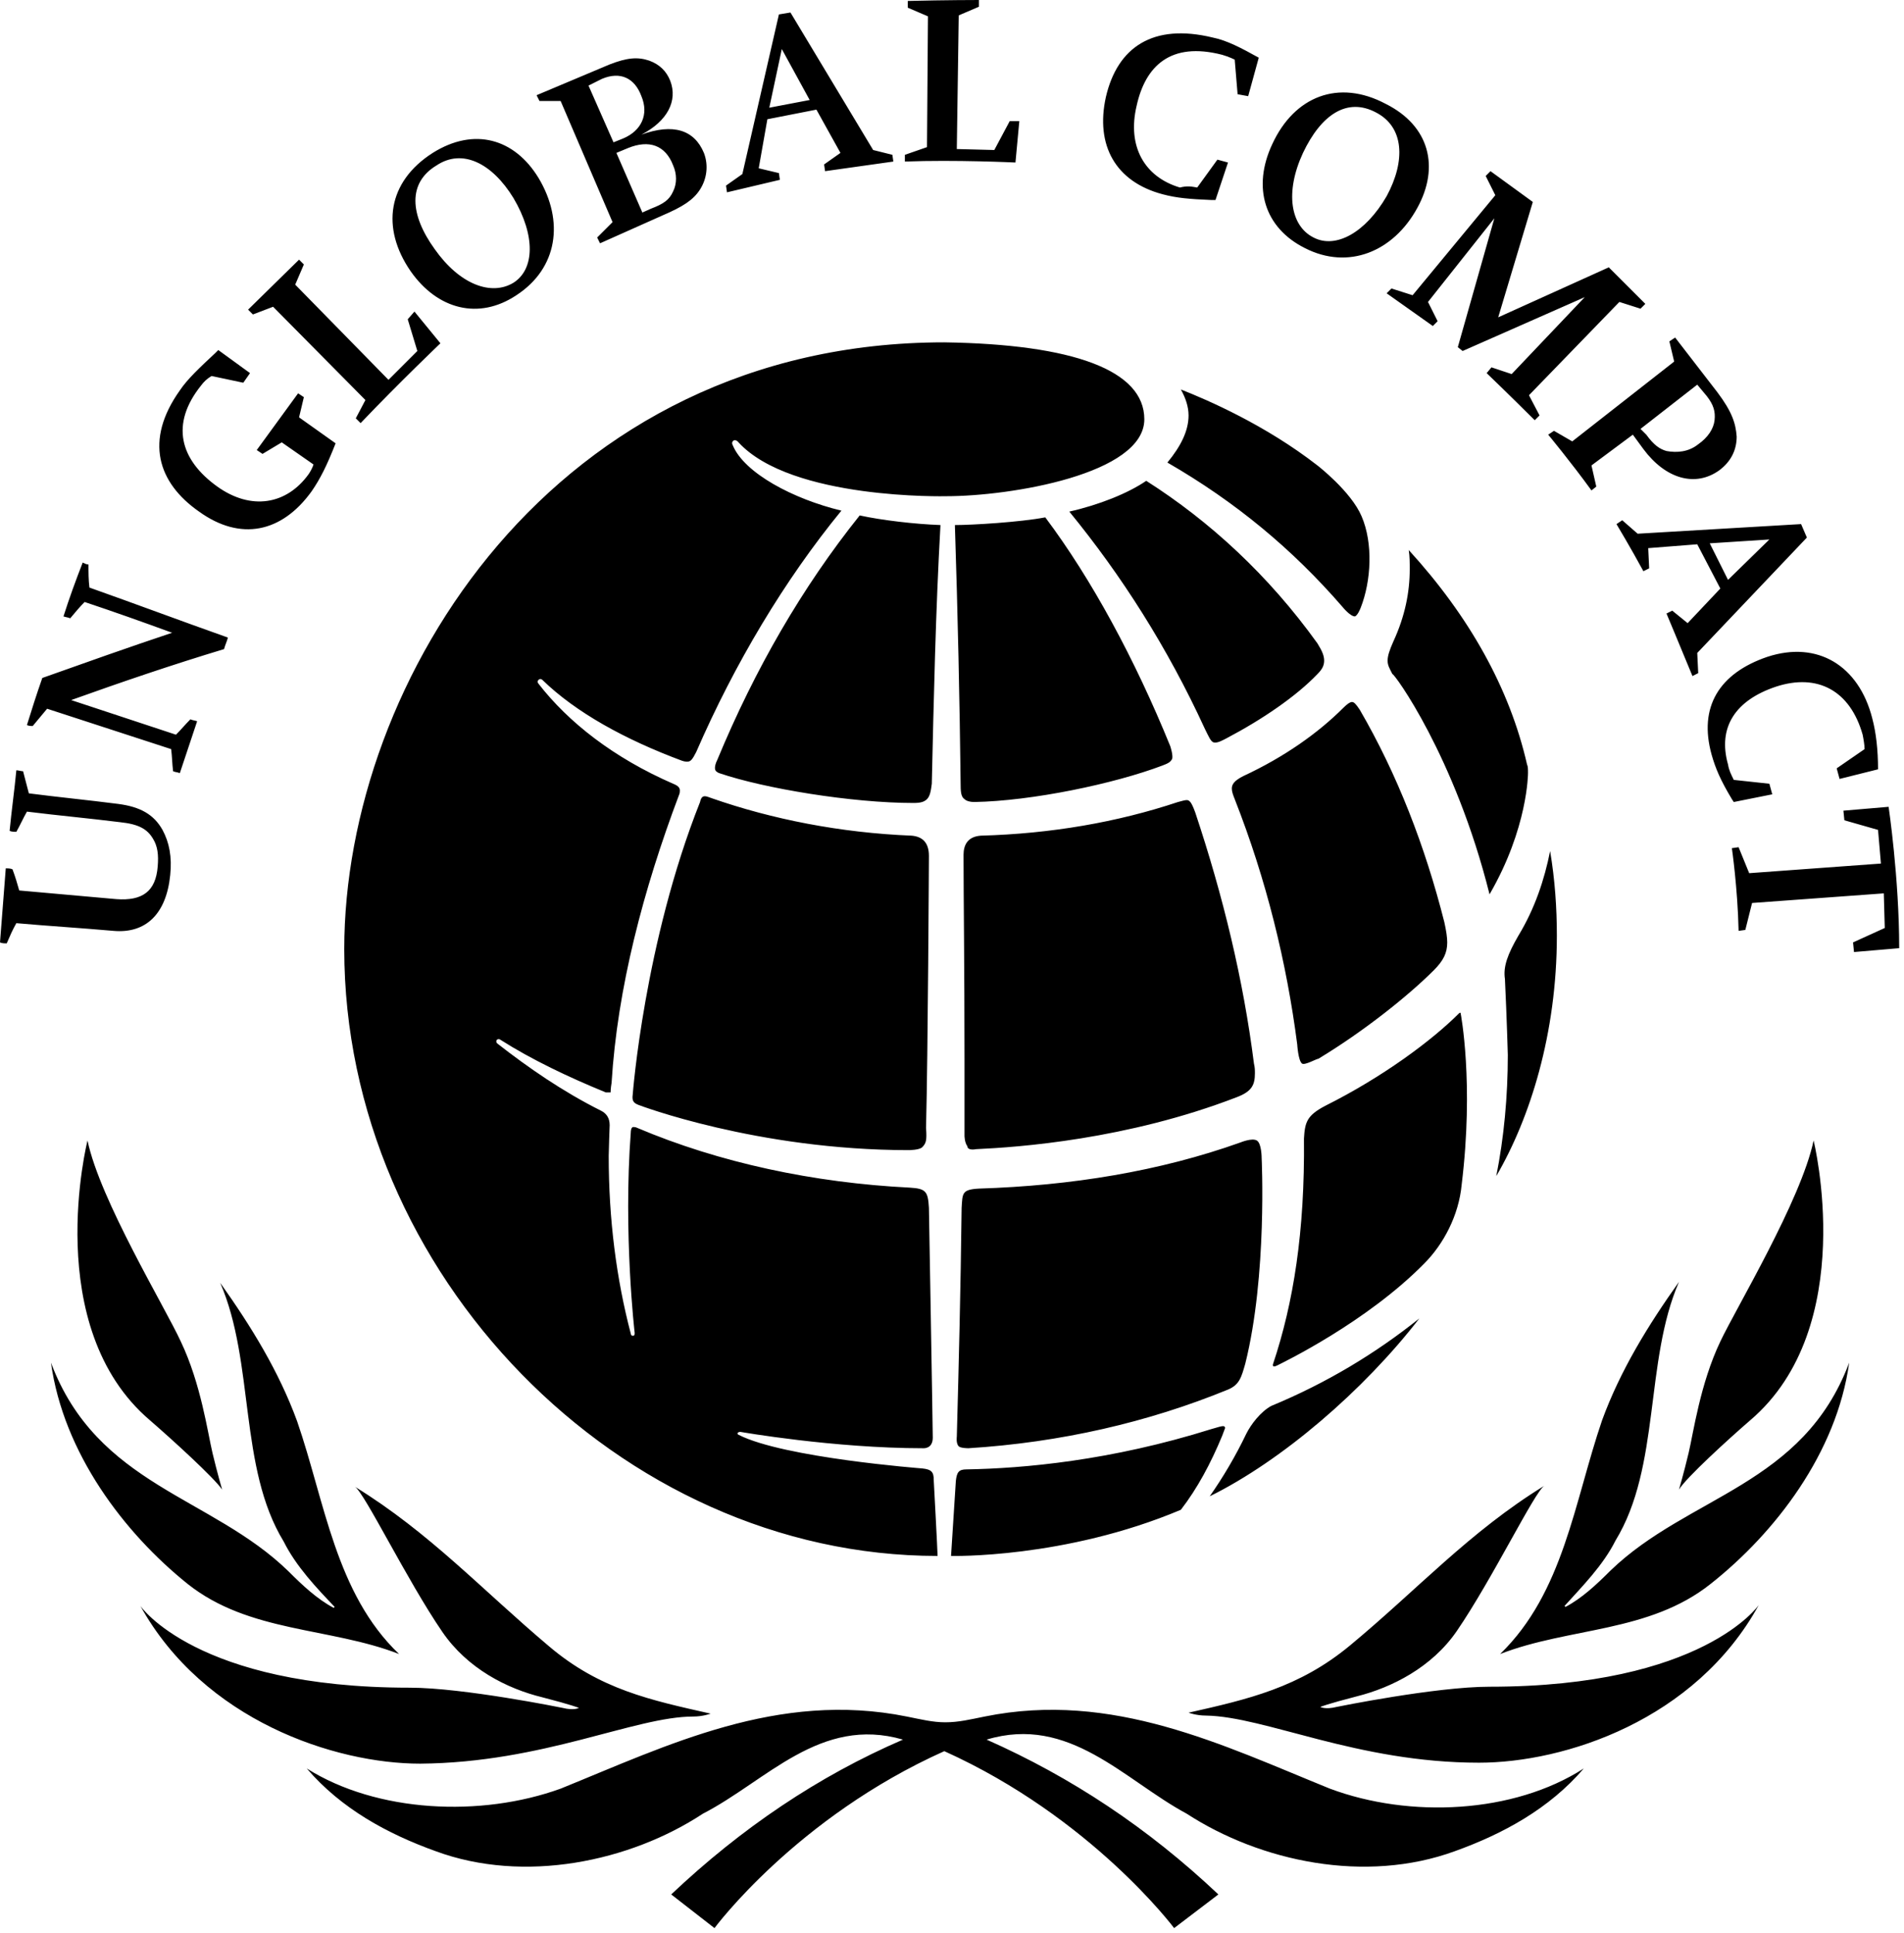 <svg width="198" height="201" viewBox="0 0 198 201" fill="none" xmlns="http://www.w3.org/2000/svg">
<path d="M135.4 110.6C135 110.3 134.9 108.6 134.9 108.6C133.8 100.1 131.7 91.5 128.4 83.1C128.2 82.6 128.1 82.3 128.1 82C128.1 81.6 128.3 81.2 129.3 80.7C133.6 78.7 137.1 76.2 139.7 73.6C140.1 73.2 140.4 73 140.6 73C140.8 73 141 73.2 141.4 73.8C145.3 80.5 148.2 88 150.2 95.9C150.4 96.8 150.5 97.5 150.5 98C150.5 99.1 150.1 99.9 149.1 100.9C146.5 103.5 141.9 107.2 137.1 110.1C136.9 110.1 135.7 110.8 135.4 110.6ZM131.2 120.4C131.2 120.4 131.2 118.9 130.7 118.6C130.2 118.3 129 118.8 129 118.8C120.6 121.8 111.4 123.3 101.8 123.6C100 123.7 100.1 124.1 100 125.6C99.9 134.1 99.7 142.1 99.5 149.4C99.5 149.4 99.4 150.1 99.7 150.4C99.9 150.6 100.7 150.6 100.7 150.6C110.3 150 119.4 147.9 127.7 144.5C128.9 144 129.1 143.2 129.5 141.8C131.8 132.6 131.2 120.4 131.2 120.4ZM127.5 76.8C131.3 74.8 134.8 72.4 137 70.1C137.5 69.6 137.7 69.2 137.7 68.7C137.7 68.2 137.5 67.7 137 66.9C131.9 59.8 125.8 54.2 119.2 50C117.3 51.3 114.3 52.5 111.2 53.2C116.6 59.8 121.4 67.3 125.3 75.8C125.7 76.6 125.9 77.1 126.2 77.2C126.6 77.3 127.1 77 127.5 76.8ZM120.9 79.6C121.4 79.4 121.7 79.3 121.9 78.9C122 78.5 121.7 77.6 121.7 77.6C118 68.5 113.5 60.2 108.7 53.8C106.1 54.3 101.1 54.6 99.3 54.6C99.6 63.8 99.8 72.9 99.9 81.7C99.9 82.5 100 82.9 100.3 83.1C100.5 83.3 100.9 83.4 101.3 83.4C107.3 83.3 115.9 81.5 120.9 79.6ZM127.4 148.5C127.4 148.3 127.2 148.3 127.2 148.3C127 148.3 126.7 148.4 126 148.6C115.5 151.9 106.4 152.7 100.5 152.8C99.7 152.8 99.5 153.1 99.4 154L98.9 161.8C98.9 161.8 110.7 162.1 122.8 157C124.5 154.8 125.9 152.2 127.1 149.3C127.2 149 127.3 148.8 127.4 148.5ZM151.9 105.4C151.9 105.2 151.7 105.4 151.7 105.4C148.9 108.2 143.8 112 137.8 115C135.9 116 135.7 116.7 135.6 118.4C135.7 128.1 134.5 135.5 132.4 141.8C132.4 141.8 132.2 142.3 132.8 142C133.4 141.7 142.1 137.5 148.1 131.4C150.1 129.4 151.7 126.4 152 123.2C153.3 112.6 151.9 105.4 151.9 105.4ZM154.9 93C158.9 86.1 158.9 80.4 158.9 80.4C158.9 80 158.9 79.7 158.8 79.5C157 71.6 152.8 64.1 146.5 57.2C146.6 57.9 146.6 58.5 146.6 59.2C146.6 61.6 146.1 64.1 144.9 66.7C144.5 67.6 144.3 68.2 144.3 68.7C144.3 69.2 144.5 69.5 144.8 70.1C144.9 69.9 151.3 78.6 154.9 93ZM63.6 112.6C64.2 102.8 66.9 92.5 70.6 82.7C70.7 82.5 70.7 82.3 70.7 82.2C70.7 81.9 70.5 81.7 70 81.5C63.8 78.8 59.1 75.1 56 71.1C56 71.1 55.8 70.9 56 70.7C56.2 70.5 56.4 70.7 56.4 70.7C59.9 74.1 65 76.9 70.9 79.1C71.2 79.2 71.3 79.2 71.5 79.2C71.8 79.2 72 79 72.4 78.2C76.4 69 81.6 60.3 87.5 53.1C82.5 51.9 77.4 49.2 76.2 46.3C76.2 46.3 76 46 76.3 45.8C76.6 45.7 76.8 46 76.8 46C82.3 52 98.4 51.6 98.4 51.6C105.1 51.6 119 49.3 119 43.6C119 38.5 111.6 35.8 98.2 35.6C57.6 35.6 35.8 70.8 35.8 98.7C35.8 132.4 64.4 161.8 97.5 161.8C97.5 161.3 97.1 153.9 97.1 153.9C97.1 153.1 96.9 152.8 95.9 152.7C95.9 152.7 81.5 151.6 76.8 149.2C76.6 149.1 76.7 148.9 77 148.9C77 148.9 86.7 150.6 96 150.6C96 150.6 97 150.7 97 149.5C97 148.5 96.6 125.6 96.6 125.6C96.5 123.9 96.3 123.6 94.6 123.5C84.6 123 74.8 120.9 66.3 117.3C66.1 117.2 66 117.2 65.8 117.2C65.6 117.3 65.6 117.7 65.6 117.7C64.8 128.3 66 138.6 66 138.6C66 138.8 66 138.9 65.8 138.9C65.6 138.9 65.6 138.7 65.6 138.7C64.1 133 63.3 126.8 63.3 120.2C63.3 119.7 63.4 117 63.4 117C63.4 116.3 63.1 115.8 62.5 115.5C58.5 113.5 54.9 111 51.7 108.5C51.7 108.5 51.5 108.3 51.7 108.1C51.9 108 52 108.1 52 108.1C55.3 110.2 59.1 112 63 113.6H63.5C63.5 113.5 63.5 113.2 63.6 112.6ZM141.5 63.2C142.6 60.4 142.8 56.5 141.6 53.7C140.5 51.1 137 48.4 137 48.4C131.6 44.2 125.6 41.6 122.8 40.5C123.3 41.4 123.6 42.3 123.6 43.2C123.6 44.8 122.8 46.4 121.4 48.1C128.5 52.2 134.4 57.1 139.6 63.1C139.6 63.1 140.4 64.1 140.9 64.1C141.2 64 141.5 63.2 141.5 63.2ZM156.8 109.7C156.8 114 156.4 118.3 155.6 122.3C159.1 116.3 161.9 107.5 161.9 97.3C161.9 94.4 161.7 91.5 161.2 88.5C160.6 91.5 159.6 94.5 157.9 97.3C156.8 99.2 156.3 100.5 156.5 101.8C156.7 106 156.8 109.7 156.8 109.7ZM129.6 149.1C128.5 151.4 127.2 153.6 125.8 155.6C133.3 151.9 141.8 144.6 147.6 137.1C143.1 140.7 138 143.8 132.2 146.2C131.1 146.8 130.1 148.1 129.6 149.1ZM96.6 89C96.6 87.7 96 87 94.8 86.9C87.4 86.6 80.3 85.2 74 83C73.7 82.9 73.5 82.8 73.3 82.8C73.1 82.8 72.9 82.9 72.8 83.4C67 98 65.8 113.8 65.8 113.8C65.7 114.5 65.9 114.7 66.4 114.9C66.4 114.9 78.7 119.6 94.5 119.6C94.5 119.6 95.6 119.6 95.9 119.3C96.3 118.9 96.4 118.6 96.3 117.3C96.5 109.6 96.6 89 96.6 89ZM74.6 79C74.2 79.8 74.4 80.1 74.4 80.1C74.5 80.3 74.8 80.4 74.8 80.4C79.5 82 88.6 83.5 95 83.5C95.7 83.5 96.1 83.4 96.4 83.1C96.7 82.8 96.8 82.3 96.9 81.5C97.1 72.7 97.3 63.5 97.8 54.6C95.1 54.5 91.7 54.1 89.4 53.6C83.4 61.1 78.5 69.6 74.6 79ZM101.5 119.5C105.9 119.3 117.2 118.5 128.6 114.1C130.2 113.5 130.5 112.8 130.5 111.6C130.5 111.3 130.5 111 130.4 110.6C129.3 101.9 127.2 93.2 124.3 84.5C123.9 83.4 123.7 83.2 123.4 83.2C123.2 83.2 122.9 83.3 122.5 83.4C116.2 85.5 109.3 86.7 102 86.9C100.6 87 100.2 87.9 100.2 88.9C100.2 93.4 100.3 100.5 100.3 110.1C100.3 112.5 100.3 115.8 100.3 118.1C100.3 118.1 100.3 118.8 100.6 119.2C100.6 119.5 101 119.6 101.5 119.5ZM5.3 141.7C10.1 154.5 22 155.6 30 163.4C31.5 164.9 33 166.3 34.7 167.2L34.8 167.1C32.9 165.1 30.8 162.9 29.5 160.3C24.8 152.6 26.5 141.7 22.9 133.4C26.1 137.9 29 142.6 30.9 147.8C33.8 156.2 34.9 165.7 41.5 172C34.3 169.2 25.9 169.8 19.5 164.7C12.9 159.4 6.6 151.1 5.3 141.7ZM72.1 178.5C73.1 178.5 73.9 178.2 73.9 178.2C67.7 176.8 62.4 175.7 57.1 171.2C50.1 165.3 44.7 159.4 36.9 154.6C37.9 155.2 42.3 164.3 46 169.7C48.6 173.5 52.7 175.6 56.4 176.5C59.5 177.3 60.2 177.6 60.2 177.6C60.2 177.6 59.7 177.9 58.5 177.6C58.5 177.6 48.2 175.5 42.6 175.5C20.4 175.5 14.6 167 14.6 167C21.2 178.9 34.8 183.4 43.7 183.4C56.5 183.3 66 178.5 72.1 178.5ZM153.8 183.3C162.7 183.3 176.3 178.9 182.9 166.9C182.9 166.9 177.1 175.4 154.9 175.4C149.3 175.4 139 177.5 139 177.5C137.8 177.8 137.3 177.5 137.3 177.5C137.3 177.5 138 177.2 141.1 176.4C144.7 175.5 148.9 173.4 151.5 169.6C155.2 164.2 159.6 155.1 160.6 154.5C152.8 159.3 147.4 165.3 140.4 171.1C135.1 175.5 129.8 176.7 123.6 178.1C123.6 178.1 124.4 178.4 125.4 178.4C131.6 178.5 141.1 183.3 153.8 183.3ZM15.6 147.7C17.8 149.6 22.3 153.7 23.1 154.9C23.1 154.9 22.6 153.2 22.1 151.1C21.6 149 20.9 143.9 18.8 139.5C17.2 136 10.4 124.8 9.1 118.6C9.1 118.6 4.2 138 15.6 147.7ZM156 172C163.2 169.2 171.5 169.8 177.9 164.7C184.6 159.4 191 151.1 192.3 141.7C187.5 154.5 175.6 155.5 167.5 163.3C166 164.8 164.5 166.2 162.8 167.1L162.7 167C164.5 165 166.7 162.8 168 160.2C172.7 152.5 171 141.6 174.6 133.3C171.4 137.8 168.5 142.5 166.6 147.7C163.7 156.2 162.6 165.6 156 172ZM138.3 186C127.2 181.5 115.7 175.8 102.4 178.5C100.9 178.8 99.7 179.1 98.3 179.1C97 179.1 95.8 178.8 94.3 178.5C80.9 175.8 69.4 181.5 58.3 186C50 189 39.2 188.5 31.9 183.9C35.5 188.1 40.3 190.7 45.3 192.5C54.5 195.9 65.5 193.6 73.1 188.6C79.7 185.2 85.3 178.4 93.9 180.9C85.1 184.7 77.1 190.1 69.8 197L74.3 200.5C74.3 200.5 82.8 189 98.2 182.1C113.5 189 122.1 200.5 122.1 200.5L126.7 197C119.4 190.1 111.4 184.8 102.6 180.9C111.2 178.3 116.9 185.1 123.4 188.6C131.1 193.6 142 195.9 151.3 192.5C156.3 190.7 161.1 188.1 164.7 183.9C157.4 188.6 146.6 189.1 138.3 186ZM182 147.7C193.4 138 188.6 118.6 188.6 118.6C187.3 124.8 180.5 136.1 178.9 139.5C176.8 143.9 176.1 149 175.6 151.1C175.1 153.2 174.6 154.9 174.6 154.9C175.3 153.7 179.8 149.6 182 147.7ZM2 92.6C5.4 92.9 8.7 93.2 12.1 93.5C14.8 93.7 16.2 92.7 16.4 90.1C16.5 88.9 16.4 88 15.9 87.2C15.3 86.2 14.4 85.7 12.5 85.5C9.3 85.1 6 84.8 2.8 84.4C2.4 85.1 2.1 85.8 1.7 86.5C1.5 86.5 1.2 86.5 1 86.4C1.2 84.3 1.5 82.2 1.7 80.1C1.9 80.1 2.2 80.2 2.4 80.2C2.6 81 2.8 81.7 3 82.5C6.1 82.9 9.2 83.2 12.3 83.6C14.6 83.9 16 84.7 16.9 86.3C17.6 87.6 17.9 89.1 17.7 91C17.3 95 15.2 97.1 11.8 96.8C8.4 96.5 5.1 96.3 1.7 96C1.3 96.7 1 97.4 0.7 98.1C0.5 98.1 0.2 98.1 0 98C0.2 95.4 0.4 92.9 0.6 90.3C0.8 90.3 1.1 90.3 1.3 90.4C1.6 91.2 1.8 91.9 2 92.6ZM7.4 72.8C11 74 14.7 75.2 18.3 76.4C18.8 75.9 19.3 75.3 19.8 74.8C20 74.9 20.2 74.9 20.5 75C19.9 76.8 19.3 78.6 18.7 80.4C18.5 80.3 18.2 80.3 18 80.2C17.9 79.4 17.9 78.7 17.8 77.9C13.5 76.5 9.2 75.1 4.9 73.7C4.4 74.3 3.9 74.9 3.4 75.5C3.3 75.5 3 75.5 2.8 75.4C3.3 73.8 3.8 72.2 4.4 70.5C8.9 68.9 13.4 67.3 17.9 65.8C14.9 64.7 11.8 63.6 8.8 62.6C8.3 63.1 7.8 63.7 7.3 64.3C7.1 64.2 6.9 64.2 6.6 64.1C7.2 62.2 7.9 60.3 8.6 58.5C8.8 58.6 9 58.7 9.2 58.7C9.2 59.5 9.2 60.3 9.3 61.1C14.1 62.8 18.9 64.6 23.7 66.3C23.6 66.7 23.4 67.1 23.3 67.5C18 69.1 12.7 70.9 7.4 72.8ZM31.1 43.4L34.9 46.1C34 48.4 33.3 49.8 32.4 51.1C29.3 55.4 25 56.3 20.7 53.2C16.4 50.2 15 45.8 18.7 40.6C19.5 39.4 20.8 38.2 22.4 36.7L22.7 36.4L26 38.8L25.3 39.8L22 39.1C21.5 39.4 21.2 39.7 20.9 40.1C17.7 44.1 18.7 47.8 22.6 50.6C26.1 53.1 29.8 52.5 32.1 49.3C32.5 48.7 32.6 48.3 32.6 48.3L29.3 46L27.3 47.2L26.7 46.8L31 40.9L31.6 41.3L31.1 43.4ZM38 41.6L28.4 31.9L26.3 32.7L25.8 32.2L31.1 27L31.6 27.5L30.7 29.6L40.4 39.5L43.4 36.5L42.4 33.2L43.1 32.4L45.8 35.7C45.8 35.7 41.6 39.7 37.5 44L37 43.5L38 41.6ZM42.7 28.2C39.6 23.7 40.3 18.9 45 15.9C49.3 13.2 53.5 14.4 56 18.5C58.7 23 58 27.9 53.7 30.7C49.8 33.3 45.5 32.2 42.7 28.2ZM45.2 25.9C47.8 29.6 51.1 30.8 53.4 29.4C55.6 28 55.7 24.5 53.4 20.6C51.2 17 48.1 15.4 45.4 17.2C42.4 19 42.6 22.3 45.2 25.9ZM63.7 23.1L58.3 10.5H56.1L55.8 9.9L63.4 6.7C65.2 6 66.3 5.9 67.5 6.3C68.6 6.7 69.3 7.4 69.7 8.4C70.5 10.5 69.4 12.6 66.7 14C70 12.8 72.2 13.5 73.2 15.9C73.7 17.2 73.5 18.6 72.8 19.7C72.1 20.8 71 21.5 68.9 22.4L62.4 25.3L62.1 24.7L63.7 23.1ZM63.8 14.8L64.8 14.4C66.7 13.6 67.5 11.9 66.7 10C66 8.1 64.5 7.4 62.6 8.2L61.2 8.9L63.8 14.8ZM66.8 22.1L67.7 21.7C69 21.2 69.6 20.8 70 19.9C70.4 19.1 70.4 18.1 70 17.2C69.2 15.1 67.5 14.5 65.3 15.4L64.1 15.9L66.8 22.1ZM79.8 12.4L78.9 17.5L81 18L81.1 18.7L75.6 20L75.5 19.3L77.2 18.1L81 1.5L82.2 1.3L90.8 15.6L92.8 16.1L92.9 16.8L85.8 17.8L85.7 17.1L87.4 15.9L84.9 11.4L79.8 12.4ZM80 11.2L84.2 10.4L81.3 5.1L80 11.2ZM96.4 15.3L96.5 1.7L94.4 0.8V0.1C98.3 3.7998e-07 101.8 0 101.8 0V0.7L99.7 1.6L99.5 15.5L103.4 15.6L105 12.6H106L105.6 16.9C105.6 16.9 99.3 16.6 94.1 16.8V16.1L96.4 15.3ZM124.5 19.5L126.6 16.6L127.7 16.9L126.4 20.8H126C123.7 20.7 122.4 20.6 120.9 20.2C116 18.9 113.9 15.1 115 10.1C116.2 4.9 119.9 2.4 126.1 3.9C127.6 4.2 129.1 5 130.9 6L129.8 10L128.7 9.8L128.4 6.2C128.4 6.2 127.8 5.9 127.1 5.7C121.7 4.3 119.1 6.9 118.2 11C117.2 15.2 119 18.4 122.7 19.5C123.5 19.3 123.9 19.4 124.5 19.5ZM155.8 33L167.3 27.8L171.1 31.6L170.6 32.1L168.4 31.4L159 41.1L160.1 43.2L159.6 43.7C157.1 41.2 154.6 38.8 154.6 38.8L155.1 38.2L157.2 38.9L164.8 30.9L152.1 36.5L151.6 36.1L155.4 22.7L148.5 31.4L149.5 33.4L149 33.9L144.2 30.5L144.7 30L146.9 30.7L155.5 20.3L154.5 18.3L155 17.8L159.4 21L155.8 33ZM169.8 45.2L165.5 48.4L166 50.6L165.5 51C163.4 48.1 161 45.2 161 45.2L161.6 44.8L163.5 45.9L174.1 37.6L173.6 35.5L174.2 35.1L178.6 40.8C180.1 42.8 180.5 44 180.6 45.4C180.6 46.8 180 48 178.8 48.9C176.3 50.7 173.2 49.8 170.9 46.7L169.8 45.2ZM171.2 45.2C172 46.3 172.6 46.7 173.3 46.9C174.4 47.1 175.6 47 176.6 46.2C177.6 45.5 178.2 44.6 178.3 43.7C178.4 42.8 178.2 42.1 177.5 41.2L176.5 40L170.6 44.6L171.2 45.2ZM176.5 56.6L171.4 57L171.5 59.1L170.9 59.4C169.6 57 168.1 54.5 168.1 54.5L168.7 54.1L170.3 55.5L187.3 54.5L187.9 55.9L176.5 67.9L176.6 70L176 70.3C174.6 66.9 173.3 63.8 173.3 63.8L173.9 63.5L175.5 64.8L178.9 61.2L176.5 56.6ZM177.8 56.5L179.7 60.3L184 56.1L177.8 56.5ZM180.3 81.1L184 81.5L184.3 82.6L180.3 83.4L180.1 83.1C178.9 81.1 178.4 79.9 178 78.5C176.6 73.5 178.8 70 183.8 68.3C189 66.6 193.3 69.2 194.7 74.7C195.1 76.2 195.3 78 195.3 80L191.3 81L191 79.9L193.9 77.9C193.9 77.5 193.8 76.9 193.7 76.4C192.4 71.8 189 70 184.7 71.4C180.5 72.8 178.6 75.6 179.7 79.5C179.8 80.1 180 80.5 180.3 81.1ZM195.9 92.9L182.2 93.9L181.5 96.7L180.8 96.8C180.7 92.3 180.1 88.2 180.1 88.2L180.8 88.1L181.9 90.8L195.6 89.8L195.3 86.3L191.8 85.3L191.7 84.3L196.4 83.9C196.4 83.9 197.5 91.3 197.5 98.6L192.8 99L192.7 98L196 96.5L195.9 92.9ZM132.3 15C134.6 10 139.2 8.2 144.1 10.8C148.7 13.1 149.7 17.4 147.4 21.6C144.9 26.2 140.2 28.1 135.7 25.8C131.5 23.7 130.2 19.5 132.3 15ZM135.5 15.9C133.6 20 134.2 23.5 136.6 24.7C138.9 25.9 142 24.2 144.2 20.4C146.2 16.7 146 13.2 143.1 11.7C140.1 10.1 137.4 11.9 135.5 15.9ZM135.4 110.6C135 110.3 134.9 108.6 134.9 108.6C133.8 100.1 131.7 91.5 128.4 83.1C128.2 82.6 128.1 82.3 128.1 82C128.1 81.6 128.3 81.2 129.3 80.7C133.6 78.7 137.1 76.2 139.7 73.6C140.1 73.2 140.4 73 140.6 73C140.8 73 141 73.2 141.4 73.8C145.3 80.5 148.2 88 150.2 95.9C150.4 96.8 150.5 97.5 150.5 98C150.5 99.1 150.1 99.9 149.1 100.9C146.5 103.5 141.9 107.2 137.1 110.1C136.9 110.1 135.7 110.8 135.4 110.6ZM131.2 120.4C131.2 120.4 131.2 118.9 130.7 118.6C130.2 118.3 129 118.8 129 118.8C120.6 121.8 111.4 123.3 101.8 123.6C100 123.7 100.1 124.1 100 125.6C99.9 134.1 99.7 142.1 99.5 149.4C99.5 149.4 99.4 150.1 99.7 150.4C99.9 150.6 100.7 150.6 100.7 150.6C110.3 150 119.4 147.9 127.7 144.5C128.9 144 129.1 143.2 129.5 141.8C131.8 132.6 131.2 120.4 131.2 120.4ZM127.5 76.8C131.3 74.8 134.8 72.4 137 70.1C137.5 69.6 137.7 69.2 137.7 68.7C137.7 68.2 137.5 67.7 137 66.9C131.9 59.8 125.8 54.2 119.2 50C117.3 51.3 114.3 52.5 111.2 53.2C116.6 59.8 121.4 67.3 125.3 75.8C125.7 76.6 125.9 77.1 126.2 77.2C126.6 77.3 127.1 77 127.5 76.8ZM120.9 79.6C121.4 79.4 121.7 79.3 121.9 78.9C122 78.5 121.7 77.6 121.7 77.6C118 68.5 113.5 60.2 108.7 53.8C106.1 54.3 101.1 54.6 99.3 54.6C99.6 63.8 99.8 72.9 99.9 81.7C99.9 82.5 100 82.9 100.3 83.1C100.5 83.3 100.9 83.4 101.3 83.4C107.3 83.3 115.9 81.5 120.9 79.6ZM127.4 148.5C127.4 148.3 127.2 148.3 127.2 148.3C127 148.3 126.7 148.4 126 148.6C115.5 151.9 106.4 152.7 100.5 152.8C99.7 152.8 99.5 153.1 99.4 154L98.9 161.8C98.9 161.8 110.7 162.1 122.8 157C124.5 154.8 125.9 152.2 127.1 149.3C127.2 149 127.3 148.8 127.4 148.5ZM151.9 105.4C151.9 105.2 151.7 105.4 151.7 105.4C148.9 108.2 143.8 112 137.8 115C135.9 116 135.7 116.7 135.6 118.4C135.7 128.1 134.5 135.5 132.4 141.8C132.4 141.8 132.2 142.3 132.8 142C133.4 141.7 142.1 137.5 148.1 131.4C150.1 129.4 151.7 126.4 152 123.2C153.3 112.6 151.9 105.4 151.9 105.4ZM154.9 93C158.9 86.1 158.9 80.4 158.9 80.4C158.9 80 158.9 79.7 158.8 79.5C157 71.6 152.8 64.1 146.5 57.2C146.6 57.9 146.6 58.5 146.6 59.2C146.6 61.6 146.1 64.1 144.9 66.7C144.5 67.6 144.3 68.2 144.3 68.7C144.3 69.2 144.5 69.5 144.8 70.1C144.9 69.9 151.3 78.6 154.9 93ZM63.6 112.6C64.2 102.8 66.9 92.5 70.6 82.7C70.7 82.5 70.7 82.3 70.7 82.2C70.7 81.9 70.5 81.7 70 81.5C63.8 78.8 59.1 75.1 56 71.1C56 71.1 55.8 70.9 56 70.7C56.2 70.5 56.4 70.7 56.4 70.7C59.9 74.1 65 76.9 70.9 79.1C71.2 79.2 71.3 79.2 71.5 79.2C71.8 79.2 72 79 72.4 78.2C76.4 69 81.6 60.3 87.5 53.1C82.5 51.9 77.4 49.2 76.2 46.3C76.2 46.3 76 46 76.3 45.8C76.6 45.7 76.8 46 76.8 46C82.3 52 98.4 51.6 98.4 51.6C105.1 51.6 119 49.3 119 43.6C119 38.5 111.6 35.8 98.2 35.6C57.6 35.6 35.8 70.8 35.8 98.7C35.8 132.4 64.4 161.8 97.5 161.8C97.5 161.3 97.1 153.9 97.1 153.9C97.1 153.1 96.9 152.8 95.9 152.7C95.9 152.7 81.5 151.6 76.8 149.2C76.6 149.1 76.7 148.9 77 148.9C77 148.9 86.7 150.6 96 150.6C96 150.6 97 150.7 97 149.5C97 148.5 96.6 125.6 96.6 125.6C96.5 123.9 96.3 123.6 94.6 123.5C84.6 123 74.8 120.9 66.3 117.3C66.1 117.2 66 117.2 65.8 117.2C65.6 117.3 65.6 117.7 65.6 117.7C64.8 128.3 66 138.6 66 138.6C66 138.8 66 138.9 65.8 138.9C65.6 138.9 65.6 138.7 65.6 138.7C64.1 133 63.3 126.8 63.3 120.2C63.3 119.7 63.4 117 63.4 117C63.4 116.3 63.1 115.8 62.5 115.5C58.5 113.5 54.9 111 51.7 108.5C51.7 108.5 51.5 108.3 51.7 108.1C51.9 108 52 108.1 52 108.1C55.3 110.2 59.1 112 63 113.6H63.5C63.5 113.5 63.5 113.2 63.6 112.6ZM141.5 63.2C142.6 60.4 142.8 56.5 141.6 53.7C140.5 51.1 137 48.4 137 48.4C131.6 44.2 125.6 41.6 122.8 40.5C123.3 41.4 123.6 42.3 123.6 43.2C123.6 44.8 122.8 46.4 121.4 48.1C128.5 52.2 134.4 57.1 139.6 63.1C139.6 63.1 140.4 64.1 140.9 64.1C141.2 64 141.5 63.2 141.5 63.2ZM156.8 109.7C156.8 114 156.4 118.3 155.6 122.3C159.1 116.3 161.9 107.5 161.9 97.3C161.9 94.4 161.7 91.5 161.2 88.5C160.6 91.5 159.6 94.5 157.9 97.3C156.8 99.2 156.3 100.5 156.5 101.8C156.7 106 156.8 109.7 156.8 109.7ZM129.6 149.1C128.5 151.4 127.2 153.6 125.8 155.6C133.3 151.9 141.8 144.6 147.6 137.1C143.1 140.7 138 143.8 132.2 146.2C131.1 146.8 130.1 148.1 129.6 149.1ZM96.6 89C96.6 87.7 96 87 94.8 86.9C87.4 86.6 80.3 85.2 74 83C73.7 82.9 73.5 82.8 73.3 82.8C73.1 82.8 72.9 82.9 72.8 83.4C67 98 65.8 113.8 65.8 113.8C65.7 114.5 65.9 114.7 66.4 114.9C66.4 114.9 78.7 119.6 94.5 119.6C94.5 119.6 95.6 119.6 95.9 119.3C96.3 118.9 96.4 118.6 96.3 117.3C96.5 109.6 96.6 89 96.6 89ZM74.6 79C74.2 79.8 74.4 80.1 74.4 80.1C74.5 80.3 74.8 80.4 74.8 80.4C79.5 82 88.6 83.5 95 83.5C95.7 83.5 96.1 83.4 96.4 83.1C96.7 82.8 96.8 82.3 96.9 81.5C97.1 72.7 97.3 63.5 97.8 54.6C95.1 54.5 91.7 54.1 89.4 53.6C83.4 61.1 78.5 69.6 74.6 79ZM101.5 119.5C105.9 119.3 117.2 118.5 128.6 114.1C130.2 113.5 130.5 112.8 130.5 111.6C130.5 111.3 130.5 111 130.4 110.6C129.3 101.9 127.2 93.2 124.3 84.5C123.9 83.4 123.7 83.2 123.4 83.2C123.2 83.2 122.9 83.3 122.5 83.4C116.2 85.5 109.3 86.7 102 86.9C100.6 87 100.2 87.9 100.2 88.9C100.2 93.4 100.3 100.5 100.3 110.1C100.3 112.5 100.3 115.8 100.3 118.1C100.3 118.1 100.3 118.8 100.6 119.2C100.6 119.5 101 119.6 101.5 119.5ZM5.3 141.7C10.1 154.5 22 155.6 30 163.4C31.5 164.9 33 166.3 34.7 167.2L34.8 167.1C32.9 165.1 30.8 162.9 29.5 160.3C24.8 152.6 26.5 141.7 22.9 133.4C26.1 137.9 29 142.6 30.9 147.8C33.8 156.2 34.9 165.7 41.5 172C34.3 169.2 25.9 169.8 19.5 164.7C12.9 159.4 6.6 151.1 5.3 141.7ZM72.1 178.5C73.1 178.5 73.9 178.2 73.9 178.2C67.7 176.8 62.4 175.7 57.1 171.2C50.1 165.3 44.7 159.4 36.9 154.6C37.9 155.2 42.3 164.3 46 169.7C48.6 173.5 52.7 175.6 56.4 176.5C59.5 177.3 60.2 177.6 60.2 177.6C60.2 177.6 59.7 177.9 58.5 177.6C58.5 177.6 48.2 175.5 42.6 175.5C20.4 175.5 14.6 167 14.6 167C21.2 178.9 34.8 183.4 43.7 183.4C56.5 183.3 66 178.5 72.1 178.5ZM153.8 183.3C162.7 183.3 176.3 178.9 182.9 166.9C182.9 166.9 177.1 175.4 154.9 175.4C149.3 175.4 139 177.5 139 177.5C137.8 177.8 137.3 177.5 137.3 177.5C137.3 177.5 138 177.2 141.1 176.4C144.7 175.5 148.9 173.4 151.5 169.6C155.2 164.2 159.6 155.1 160.6 154.5C152.8 159.3 147.4 165.3 140.4 171.1C135.1 175.5 129.8 176.7 123.6 178.1C123.6 178.1 124.4 178.4 125.4 178.4C131.6 178.5 141.1 183.3 153.8 183.3ZM15.6 147.7C17.8 149.6 22.3 153.7 23.1 154.9C23.1 154.9 22.6 153.2 22.1 151.1C21.6 149 20.9 143.9 18.8 139.5C17.2 136 10.4 124.8 9.1 118.6C9.1 118.6 4.2 138 15.6 147.7ZM156 172C163.2 169.2 171.5 169.8 177.9 164.7C184.6 159.4 191 151.1 192.3 141.7C187.5 154.5 175.6 155.5 167.5 163.3C166 164.8 164.5 166.2 162.8 167.1L162.7 167C164.5 165 166.7 162.8 168 160.2C172.7 152.5 171 141.6 174.6 133.3C171.4 137.8 168.5 142.5 166.6 147.7C163.7 156.2 162.6 165.6 156 172ZM138.3 186C127.2 181.5 115.7 175.8 102.4 178.5C100.9 178.8 99.7 179.1 98.3 179.1C97 179.1 95.8 178.8 94.3 178.5C80.9 175.8 69.4 181.5 58.3 186C50 189 39.2 188.5 31.9 183.9C35.5 188.1 40.3 190.7 45.3 192.5C54.5 195.9 65.5 193.6 73.1 188.6C79.7 185.2 85.3 178.4 93.9 180.9C85.1 184.7 77.1 190.1 69.8 197L74.3 200.5C74.3 200.5 82.8 189 98.2 182.1C113.5 189 122.1 200.5 122.1 200.5L126.7 197C119.4 190.1 111.4 184.8 102.6 180.9C111.2 178.3 116.9 185.1 123.4 188.6C131.1 193.6 142 195.9 151.3 192.5C156.3 190.7 161.1 188.1 164.7 183.9C157.4 188.6 146.6 189.1 138.3 186ZM182 147.7C193.4 138 188.6 118.6 188.6 118.6C187.3 124.8 180.5 136.1 178.9 139.5C176.8 143.9 176.1 149 175.6 151.1C175.1 153.2 174.6 154.9 174.6 154.9C175.3 153.7 179.8 149.6 182 147.7ZM2 92.6C5.4 92.9 8.7 93.2 12.1 93.5C14.8 93.7 16.2 92.7 16.4 90.1C16.5 88.9 16.4 88 15.9 87.2C15.3 86.2 14.4 85.7 12.5 85.5C9.3 85.1 6 84.8 2.8 84.4C2.4 85.1 2.1 85.8 1.7 86.5C1.5 86.5 1.2 86.5 1 86.4C1.2 84.3 1.5 82.2 1.7 80.1C1.9 80.1 2.2 80.2 2.4 80.2C2.6 81 2.8 81.7 3 82.5C6.1 82.9 9.2 83.2 12.3 83.6C14.6 83.9 16 84.7 16.9 86.3C17.6 87.6 17.9 89.1 17.7 91C17.3 95 15.2 97.1 11.8 96.8C8.4 96.5 5.1 96.3 1.7 96C1.3 96.7 1 97.4 0.7 98.1C0.5 98.1 0.2 98.1 0 98C0.2 95.4 0.4 92.9 0.6 90.3C0.8 90.3 1.1 90.3 1.3 90.4C1.6 91.2 1.8 91.9 2 92.6ZM7.4 72.8C11 74 14.7 75.2 18.3 76.4C18.8 75.9 19.3 75.3 19.8 74.8C20 74.9 20.2 74.9 20.5 75C19.9 76.8 19.3 78.6 18.7 80.4C18.5 80.3 18.2 80.3 18 80.2C17.9 79.4 17.9 78.7 17.8 77.9C13.5 76.5 9.2 75.1 4.9 73.7C4.4 74.3 3.9 74.9 3.4 75.5C3.3 75.5 3 75.5 2.8 75.4C3.3 73.8 3.8 72.2 4.4 70.5C8.9 68.9 13.4 67.3 17.9 65.8C14.9 64.7 11.8 63.6 8.8 62.6C8.3 63.1 7.8 63.7 7.3 64.3C7.1 64.2 6.9 64.2 6.6 64.1C7.2 62.2 7.9 60.3 8.6 58.5C8.8 58.6 9 58.7 9.2 58.7C9.2 59.5 9.2 60.3 9.3 61.1C14.1 62.8 18.9 64.6 23.7 66.3C23.6 66.7 23.4 67.1 23.3 67.5C18 69.1 12.7 70.9 7.4 72.8ZM31.1 43.4L34.9 46.1C34 48.4 33.3 49.8 32.4 51.1C29.3 55.4 25 56.3 20.7 53.2C16.4 50.2 15 45.8 18.7 40.6C19.5 39.4 20.8 38.2 22.4 36.7L22.7 36.4L26 38.8L25.3 39.8L22 39.1C21.5 39.4 21.2 39.7 20.9 40.1C17.7 44.1 18.7 47.8 22.6 50.6C26.1 53.1 29.8 52.5 32.1 49.3C32.5 48.7 32.6 48.3 32.6 48.3L29.3 46L27.3 47.2L26.7 46.8L31 40.9L31.6 41.3L31.1 43.4ZM38 41.6L28.4 31.9L26.3 32.7L25.8 32.2L31.1 27L31.6 27.5L30.7 29.6L40.4 39.5L43.4 36.5L42.4 33.2L43.1 32.4L45.8 35.7C45.8 35.7 41.6 39.7 37.5 44L37 43.5L38 41.6ZM42.7 28.2C39.6 23.7 40.3 18.9 45 15.9C49.3 13.2 53.5 14.4 56 18.5C58.7 23 58 27.9 53.7 30.7C49.8 33.3 45.5 32.2 42.7 28.2ZM45.2 25.9C47.8 29.6 51.1 30.8 53.4 29.4C55.6 28 55.7 24.5 53.4 20.6C51.2 17 48.1 15.4 45.4 17.2C42.4 19 42.6 22.3 45.2 25.9ZM63.7 23.1L58.3 10.5H56.1L55.8 9.9L63.4 6.7C65.2 6 66.3 5.9 67.5 6.3C68.6 6.7 69.3 7.4 69.7 8.4C70.5 10.5 69.4 12.6 66.7 14C70 12.8 72.2 13.5 73.2 15.9C73.7 17.2 73.5 18.6 72.8 19.7C72.1 20.8 71 21.5 68.9 22.4L62.4 25.3L62.1 24.7L63.7 23.1ZM63.8 14.8L64.8 14.4C66.7 13.6 67.5 11.9 66.7 10C66 8.1 64.5 7.4 62.6 8.2L61.2 8.9L63.8 14.8ZM66.8 22.1L67.7 21.7C69 21.2 69.6 20.8 70 19.9C70.4 19.1 70.4 18.1 70 17.2C69.2 15.1 67.5 14.5 65.3 15.4L64.1 15.9L66.8 22.1ZM79.8 12.4L78.9 17.5L81 18L81.1 18.7L75.6 20L75.5 19.3L77.2 18.1L81 1.5L82.2 1.3L90.8 15.6L92.8 16.1L92.9 16.8L85.8 17.8L85.7 17.1L87.4 15.9L84.9 11.4L79.8 12.4ZM80 11.2L84.2 10.4L81.3 5.1L80 11.2ZM96.4 15.3L96.5 1.7L94.4 0.8V0.1C98.3 3.7998e-07 101.8 0 101.8 0V0.7L99.7 1.6L99.5 15.5L103.4 15.6L105 12.6H106L105.6 16.9C105.6 16.9 99.3 16.6 94.1 16.8V16.1L96.4 15.3ZM124.5 19.5L126.6 16.6L127.7 16.9L126.4 20.8H126C123.7 20.7 122.4 20.6 120.9 20.2C116 18.9 113.9 15.1 115 10.1C116.2 4.9 119.9 2.4 126.1 3.9C127.6 4.2 129.1 5 130.9 6L129.8 10L128.7 9.8L128.4 6.2C128.4 6.2 127.8 5.9 127.1 5.7C121.7 4.3 119.1 6.9 118.2 11C117.2 15.2 119 18.4 122.7 19.5C123.5 19.3 123.9 19.4 124.5 19.5ZM155.8 33L167.3 27.8L171.1 31.6L170.6 32.1L168.4 31.4L159 41.1L160.1 43.2L159.6 43.7C157.1 41.2 154.6 38.8 154.6 38.8L155.1 38.2L157.2 38.9L164.8 30.9L152.1 36.5L151.6 36.1L155.4 22.7L148.5 31.4L149.5 33.4L149 33.9L144.2 30.5L144.7 30L146.9 30.7L155.5 20.3L154.5 18.3L155 17.8L159.4 21L155.8 33ZM169.8 45.2L165.5 48.4L166 50.6L165.5 51C163.4 48.1 161 45.2 161 45.2L161.6 44.8L163.5 45.9L174.1 37.6L173.6 35.5L174.2 35.1L178.6 40.8C180.1 42.8 180.5 44 180.6 45.4C180.6 46.8 180 48 178.8 48.9C176.3 50.7 173.2 49.8 170.9 46.7L169.8 45.2ZM171.2 45.2C172 46.3 172.6 46.7 173.3 46.9C174.4 47.1 175.6 47 176.6 46.2C177.6 45.5 178.2 44.6 178.3 43.7C178.4 42.8 178.2 42.1 177.5 41.2L176.5 40L170.6 44.6L171.2 45.2ZM176.5 56.6L171.4 57L171.5 59.1L170.9 59.4C169.6 57 168.1 54.5 168.1 54.5L168.7 54.1L170.3 55.5L187.3 54.5L187.9 55.9L176.5 67.9L176.6 70L176 70.3C174.6 66.9 173.3 63.8 173.3 63.8L173.9 63.5L175.5 64.8L178.9 61.2L176.5 56.6ZM177.8 56.5L179.7 60.3L184 56.1L177.8 56.5ZM180.3 81.1L184 81.5L184.3 82.6L180.3 83.4L180.1 83.1C178.9 81.1 178.4 79.9 178 78.5C176.6 73.5 178.8 70 183.8 68.3C189 66.6 193.3 69.2 194.7 74.7C195.1 76.2 195.3 78 195.3 80L191.3 81L191 79.9L193.9 77.9C193.9 77.5 193.8 76.9 193.7 76.4C192.4 71.8 189 70 184.7 71.4C180.5 72.8 178.6 75.6 179.7 79.5C179.8 80.1 180 80.5 180.3 81.1ZM195.9 92.9L182.2 93.9L181.5 96.7L180.8 96.8C180.7 92.3 180.1 88.2 180.1 88.2L180.8 88.1L181.9 90.8L195.6 89.8L195.3 86.3L191.8 85.3L191.7 84.3L196.4 83.9C196.4 83.9 197.5 91.3 197.5 98.6L192.8 99L192.7 98L196 96.5L195.9 92.9ZM132.3 15C134.6 10 139.2 8.2 144.1 10.8C148.7 13.1 149.7 17.4 147.4 21.6C144.9 26.2 140.2 28.1 135.7 25.8C131.5 23.7 130.2 19.5 132.3 15ZM135.5 15.9C133.6 20 134.2 23.5 136.6 24.7C138.9 25.9 142 24.2 144.2 20.4C146.2 16.7 146 13.2 143.1 11.7C140.1 10.1 137.4 11.9 135.5 15.9Z" fill="black"/>
</svg>
